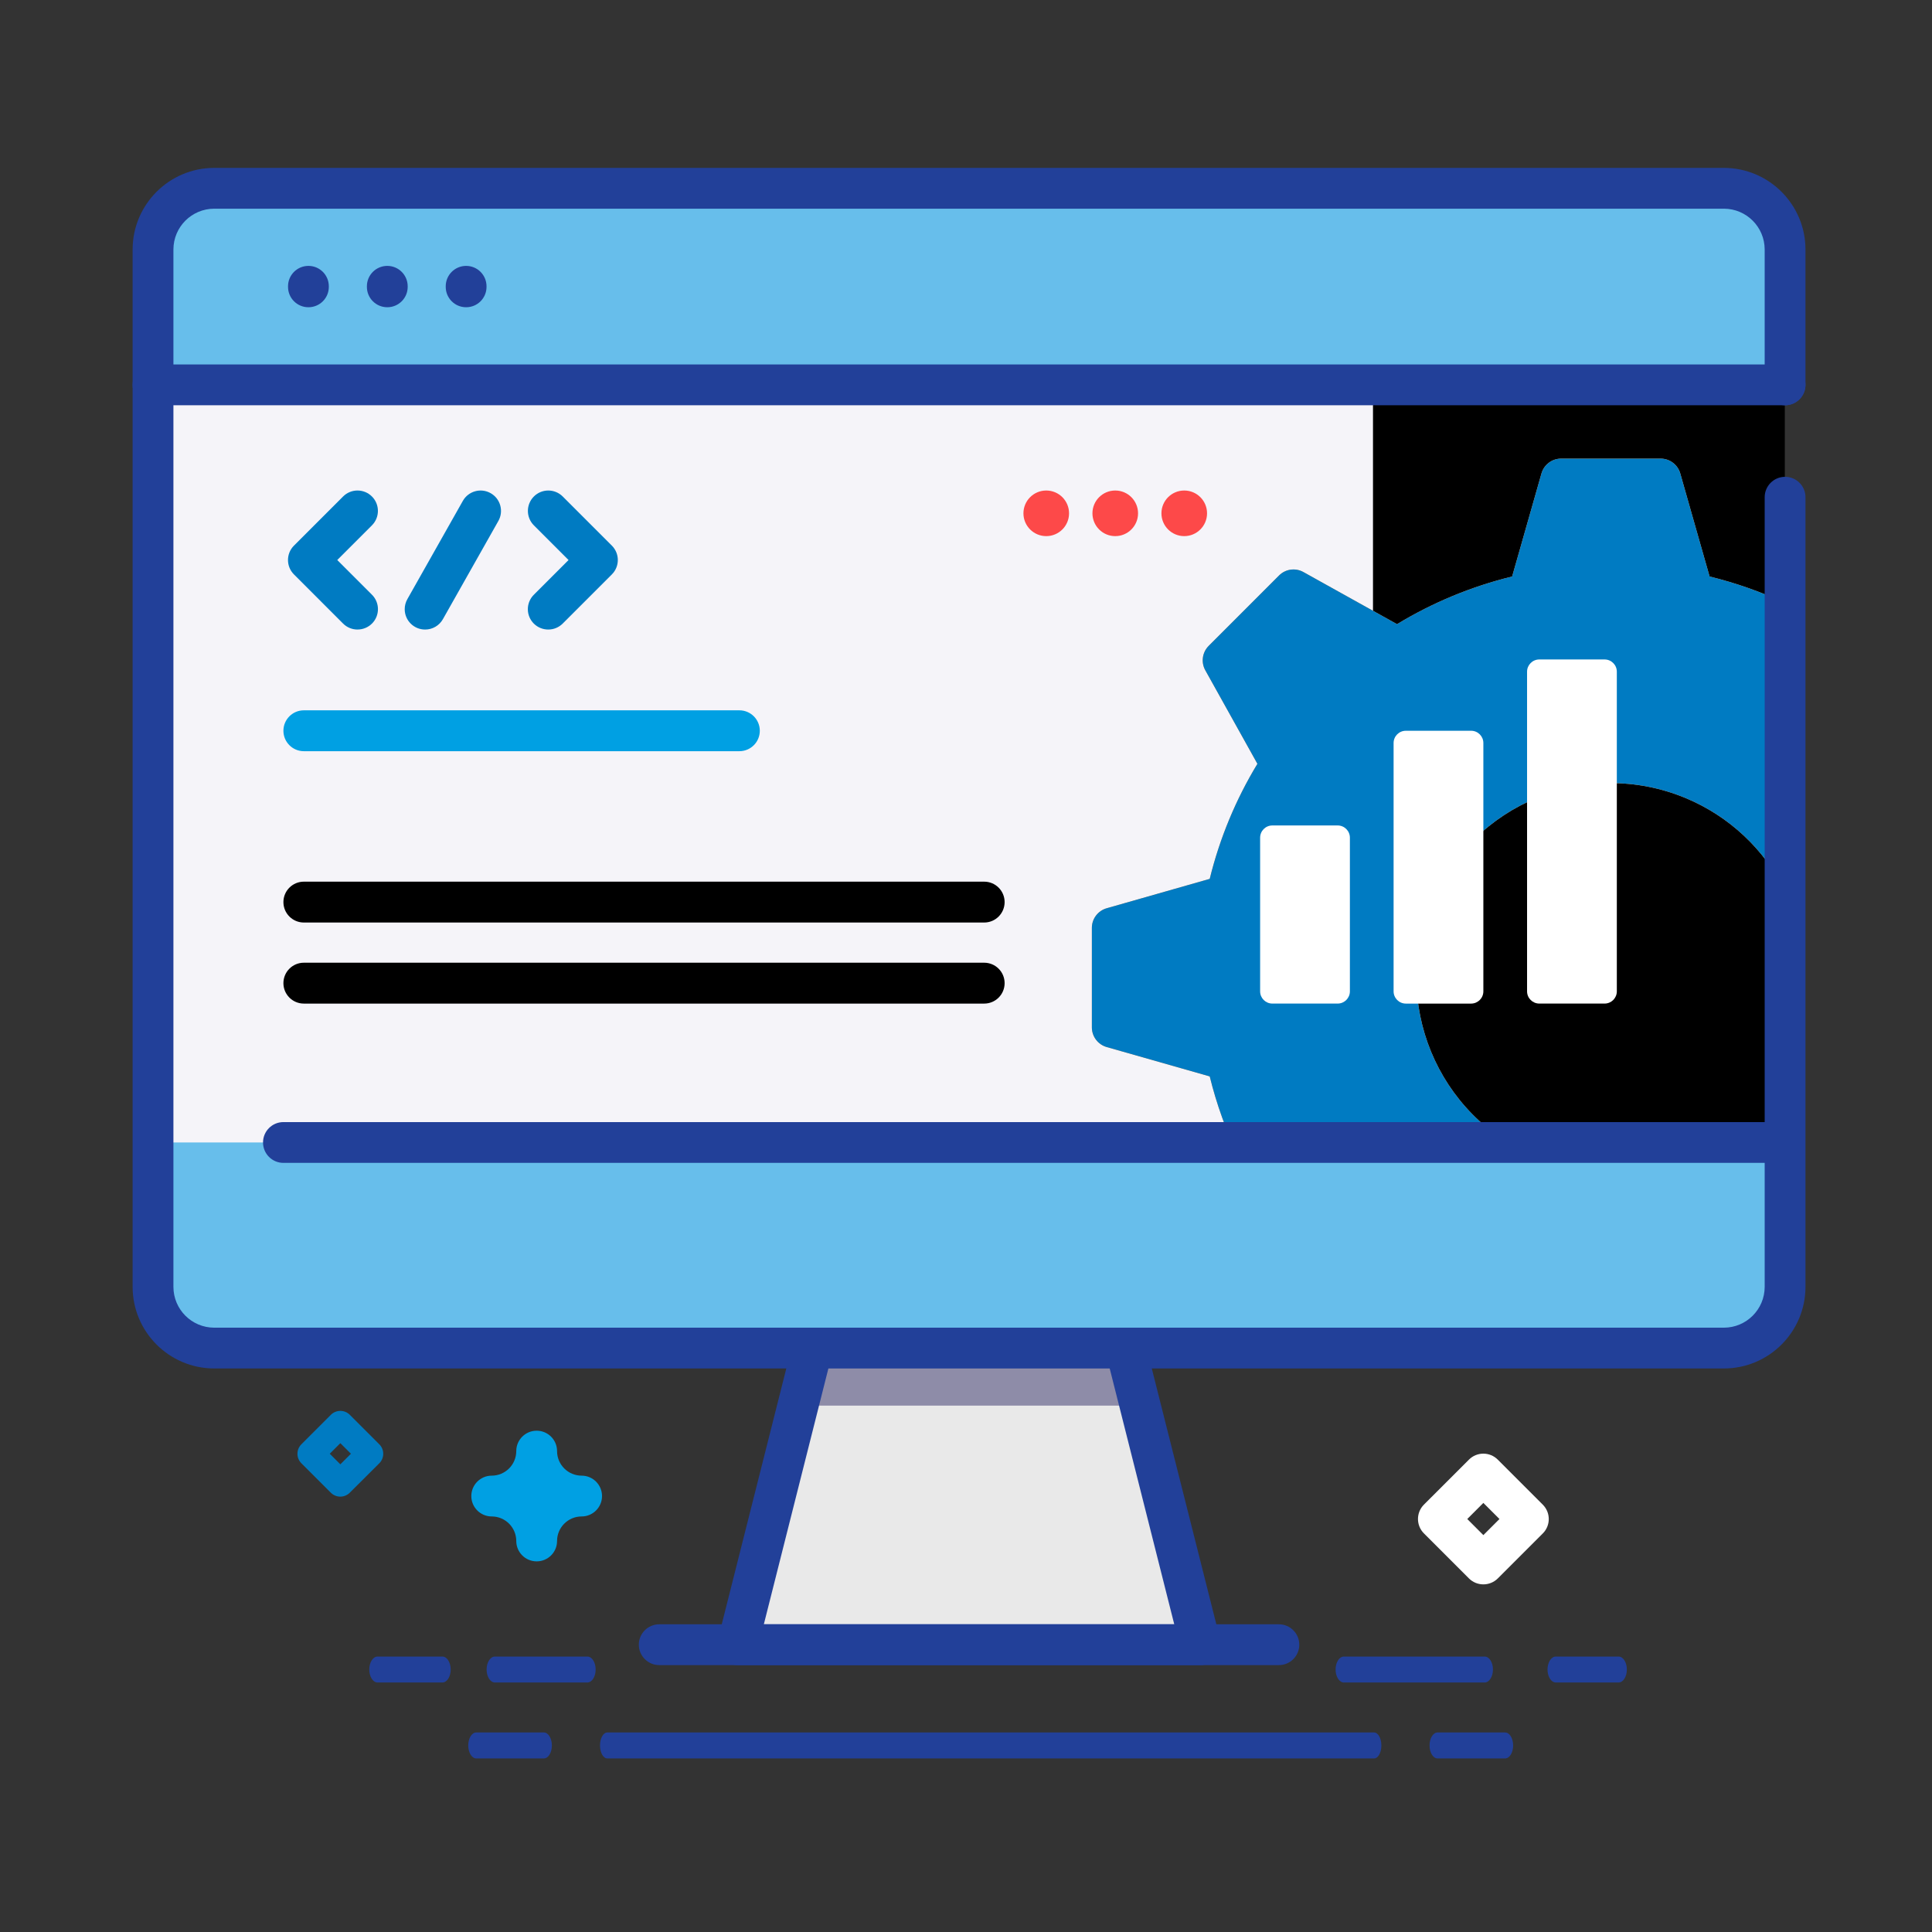 <?xml version="1.0" encoding="utf-8"?>
<!-- Generator: Adobe Illustrator 16.0.0, SVG Export Plug-In . SVG Version: 6.00 Build 0)  -->
<!DOCTYPE svg PUBLIC "-//W3C//DTD SVG 1.1//EN" "http://www.w3.org/Graphics/SVG/1.1/DTD/svg11.dtd">
<svg version="1.1" id="Layer_1" xmlns="http://www.w3.org/2000/svg" xmlns:xlink="http://www.w3.org/1999/xlink" x="0px" y="0px"
	 width="600px" height="600px" viewBox="0 0 600 600" enable-background="new 0 0 600 600" xml:space="preserve">
<rect x="0" y="0" width="600" height="600" fill="#333333" stroke="none"/>
<g display="none">
	<path display="inline" d="M159.091,295.301c-2.575-36.226-29.441-65.757-65.757-65.757s-63.183,29.531-65.757,65.757
		c-1.534,21.598,0,56.363-9.394,75.151c0,0,9.394,18.787,44.038,28.207l62.417-0.026c34.454-9.394,43.848-28.181,43.848-28.181
		C159.091,351.664,160.625,316.898,159.091,295.301z"/>
	<path display="inline" fill="#FFFFFF" d="M162.3,421.246L131.9,406.047c-6.366-3.184-10.386-9.689-10.386-16.807l0.001-28.184
		H65.153v28.184c0,7.116-4.021,13.621-10.385,16.804l-30.401,15.2c-9.547,4.774-15.578,14.531-15.578,25.206v64.909h169.09v-64.908
		C177.879,435.778,171.849,426.02,162.3,421.246z"/>
	<path display="inline" fill="#FFFFFF" d="M177.879,446.453c0-10.675-6.032-20.434-15.579-25.207L131.9,406.047
		c-1.75-0.875-3.273-2.041-4.632-3.36l-10.781,12c-12.734,14.173-33.571,14.172-46.304,0L59.4,402.686
		c-1.36,1.319-2.884,2.485-4.631,3.359l-30.402,15.201C14.821,426.019,8.79,435.777,8.79,446.45v64.91h169.09L177.879,446.453
		L177.879,446.453z"/>
	<path display="inline" fill="#FFFFFF" d="M93.334,379.846L93.334,379.846c-21.528,0-40.239-12.07-49.731-29.813
		c-6.452-12.061-2.245-27.191,8.938-35.067c2.146-1.512,4.363-3.235,6.544-5.182c6.717-5.994,10.651-12.315,12.868-16.948
		c1.899-3.968,6.276-6.208,10.54-5.123c33.167,8.452,55.724,25.727,63.852,32.724c2.16,1.859,3.403,4.598,3.184,7.439
		C147.287,356.952,122.985,379.846,93.334,379.846z"/>
	<g display="inline">
		<path fill="#C7CFE2" d="M172.153,429.518c3.619,4.802,5.727,10.695,5.727,16.934v64.908h-37.576v-47.333
			c0-5.707,2.595-11.106,7.051-14.671L172.153,429.518z"/>
	</g>
	<path display="inline" d="M431.515,267.12v6.593c0,8.078,1.302,16.102,3.856,23.765l14.932,44.793h28.181V238.938h-18.787
		C444.133,238.937,431.515,251.555,431.515,267.12z"/>
	<path display="inline" d="M560.86,284.104l-16.619,58.167l-75.151-65.757c-10.376,0-18.787-8.412-18.787-18.788l0,0
		c0-15.564,12.617-28.181,28.181-28.181h84.545v39.075C563.029,273.855,562.3,279.068,560.86,284.104z"/>
	<rect x="469.09" y="370.451" display="inline" fill="#FFFFFF" width="56.367" height="56.367"/>
	<path display="inline" fill="#FFFFFF" d="M570.771,406.188l-45.32-12.948l-28.179,33.574l-28.182-33.574l-45.317,12.948
		c-12.099,3.457-20.439,14.515-20.439,27.097v78.074h187.877v-78.072C591.211,420.703,582.869,409.646,570.771,406.188z"/>
	<path display="inline" fill="#FFFFFF" d="M497.272,379.846L497.272,379.846c-31.129,0-56.364-25.235-56.364-56.363l0,0
		c0-12.029,4.779-23.567,13.285-32.073l9.252-9.252c3.606-3.607,8.539-5.682,13.637-5.521c30.029,0.947,56.609,7.38,71.14,21.571
		c3.557,3.474,5.413,8.333,5.413,13.305v11.969C553.636,354.61,528.4,379.846,497.272,379.846z"/>
	<path display="inline" fill="#67BEEB" d="M434.961,408.427l-78.598-28.581L300,398.633l-56.364-18.787l-78.598,28.581
		c-14.85,5.399-24.735,19.513-24.735,35.313v67.619h319.393V443.74C459.696,427.939,449.812,413.826,434.961,408.427z"/>
	<path display="inline" d="M403.332,186.117v-78.695c0-10.376-8.411-18.788-18.787-18.788H271.817
		c-41.504,0-75.151,33.647-75.151,75.151v22.331c0,10.097,1.627,20.127,4.821,29.706l3.127,9.381
		c0.957,2.873,1.446,5.883,1.446,8.912v4.821h187.878v-4.821c0-3.029,0.489-6.039,1.446-8.912l3.127-9.381
		C401.705,206.245,403.332,196.214,403.332,186.117z"/>
	<rect x="243.633" y="314.084" display="inline" fill="#FFFFFF" width="112.723" height="84.539"/>
	<g display="inline">
		<path fill="#3498DB" d="M300,398.633l-29.96,29.961c-4.027,4.026-10.683,3.572-14.126-0.964l-31.065-40.933l8.126-17.123
			c2.397-5.053,8.652-6.904,13.415-3.971L300,398.633z"/>
		<path fill="#3498DB" d="M300,398.633l29.96,29.961c4.026,4.026,10.683,3.572,14.126-0.964l31.065-40.933l-8.126-17.123
			c-2.397-5.053-8.652-6.904-13.414-3.971L300,398.633z"/>
	</g>
	<path display="inline" fill="#FFFFFF" d="M300,342.271L300,342.271c-51.881,0-93.938-42.057-93.938-93.938v-9.394l15.633-10.422
		c7.84-5.227,12.549-14.026,12.549-23.449v-31.887c0,0,75.153-28.182,131.515,18.789c0,0,0,6.396,0,13.093
		c0,9.423,4.708,18.226,12.55,23.454l15.631,10.422v9.394C393.938,300.212,351.881,342.271,300,342.271z"/>
	<path display="inline" fill="#224099" d="M521.498,293.762c1.263,0.631,2.604,0.929,3.924,0.929c3.224,0,6.328-1.781,7.868-4.86
		c2.171-4.342,0.411-9.621-3.931-11.792c-20.416-10.207-58.695-10.325-60.315-10.325c-4.854,0-8.789,3.935-8.789,8.789
		c0,4.854,3.936,8.789,8.789,8.789C478.922,285.293,507.602,286.814,521.498,293.762z"/>
	<path display="inline" fill="#224099" d="M573.178,403.173l-36.299-10.371c-1.566-0.447-2.661-1.898-2.661-3.528v-12.116
		c2.953-2.046,5.771-4.336,8.403-6.892c12.762-12.385,19.79-28.996,19.79-46.775v-16.719l3.51-7.019
		c3.852-7.705,5.888-16.332,5.888-24.945v-45.293c0-4.854-3.936-8.789-8.789-8.789h-84.578c-30.755,0-55.776,25.022-55.776,55.777
		v0.523c0,7.163,1.693,14.336,4.896,20.741l4.502,9.002v14.355c0,22.751,11.211,43.164,28.192,55.447l0.003,12.699
		c0,1.958,0,2.769-7.258,4.843l-17.712,5.061l-51.235-18.631c0.184-2.417-0.632-4.876-2.396-6.729l-16.372-17.201v-28.875
		c1.73-1.426,3.438-2.891,5.091-4.44c20.654-19.359,32.499-46.692,32.499-74.989v-23.06c6.237-13.571,9.397-27.933,9.397-42.723
		V88.554c0-4.854-3.935-8.789-8.789-8.789H271.918c-46.301,0-83.968,37.669-83.968,83.969v18.795c0,14.791,3.16,29.152,9.397,42.723
		v19.841c0,32.855,14.609,62.454,37.59,81.968v29.555l-16.372,17.201c-1.764,1.853-2.58,4.312-2.396,6.729l-54.076,19.663
		c-3.919,1.425-7.56,3.355-10.866,5.693l-8.491-4.246c25.277-11.003,33.285-26.478,33.669-27.246c1.238-2.474,1.238-5.387,0-7.86
		c-6.336-12.673-7.104-35.9-7.72-54.564c-0.205-6.213-0.399-12.083-0.771-17.31c-2.997-42.157-35.045-73.949-74.549-73.949
		s-71.554,31.791-74.549,73.949c-0.372,5.228-0.566,11.098-0.771,17.313c-0.617,18.662-1.385,41.888-7.721,54.56
		c-1.237,2.475-1.237,5.388,0,7.861c0.385,0.769,8.375,16.212,33.703,27.228l-23.586,11.792C7.833,419.736,0,432.41,0,446.508
		v64.933c0,4.854,3.935,8.789,8.789,8.789s8.789-3.936,8.789-8.789v-64.933c0-7.396,4.11-14.047,10.725-17.355l29.371-14.685
		l10.216,9.709c7.144,6.788,16.308,10.181,25.476,10.181c9.165,0,18.334-3.395,25.475-10.181l10.215-9.708l9.577,4.788
		c-4.509,7.216-7.069,15.677-7.069,24.539v67.646c0,4.854,3.935,8.789,8.789,8.789s8.789-3.935,8.789-8.789v-67.646
		c0-12.065,7.619-22.942,18.958-27.066l57.014-20.731l23.734,35.603c3.034,4.552,7.896,7.471,13.34,8.01
		c0.607,0.06,1.21,0.089,1.813,0.089c4.803,0,9.402-1.891,12.84-5.327l14.48-14.479v91.551c0,4.854,3.935,8.789,8.789,8.789
		c4.854,0,8.789-3.935,8.789-8.789v-91.551l14.479,14.479c3.438,3.438,8.037,5.328,12.84,5.328c0.602,0,1.206-0.029,1.813-0.089
		c5.444-0.539,10.307-3.458,13.34-8.01L375.106,396l57.013,20.731c11.34,4.124,18.959,15.001,18.959,27.067v67.646
		c0,4.854,3.936,8.789,8.789,8.789s8.789-3.936,8.789-8.789v-67.646c0-12.221-4.855-23.682-13-32.158l2.172-0.619
		c2.19-0.626,5.179-1.482,8.179-2.953l22.44,22.439v80.938c0,4.854,3.935,8.789,8.789,8.789c4.854,0,8.789-3.936,8.789-8.789
		v-80.938l22.284-22.284c1.185,0.603,2.429,1.111,3.739,1.485l36.3,10.371c8.285,2.367,14.073,10.039,14.073,18.657v72.708
		c0,4.854,3.936,8.789,8.789,8.789s8.789-3.936,8.789-8.789v-72.708C600,422.309,588.971,407.686,573.178,403.173z M130.347,387.679
		l0.001-10.482c10.225-7.04,18.354-16.942,23.204-28.651c1.054,7.568,2.609,14.737,5.004,20.998
		C155.056,373.807,146.771,381.766,130.347,387.679z M36.352,295.922c1.123-15.792,7.433-30.345,17.769-40.978
		c10.429-10.73,24.367-16.638,39.248-16.638c14.88,0,28.817,5.908,39.247,16.638c10.336,10.633,16.646,25.186,17.769,40.978
		c0.347,4.895,0.537,10.602,0.736,16.645c0.018,0.519,0.035,1.045,0.053,1.567c-9.563-14.732-24.33-25.59-43.412-31.721
		c-17.628-5.664-32.79-5.313-33.43-5.297c-2.302,0.064-4.486,1.028-6.083,2.685L52.39,296.247
		c-3.369,3.495-3.268,9.058,0.227,12.427c3.494,3.369,9.059,3.268,12.428-0.226l13.195-13.684
		c11.363,0.555,47.922,4.807,62.141,36.116c-3.578,23.073-23.408,40.207-47.01,40.207c-26.245,0-47.596-21.352-47.596-47.596
		c0-4.854-3.935-8.789-8.789-8.789c-0.492,0-0.973,0.051-1.442,0.129c0.026-0.756,0.05-1.513,0.076-2.262
		C35.815,306.526,36.003,300.818,36.352,295.922z M28.178,369.54c2.4-6.274,3.956-13.46,5.01-21.046
		c4.847,11.622,12.964,21.543,23.197,28.621v10.534C39.944,381.733,31.698,373.847,28.178,369.54z M80,411.435l-8.174-7.767
		c1.379-2.584,2.137-5.514,2.137-8.583v-9.368c6.131,1.916,12.649,2.949,19.404,2.949c6.746,0,13.261-1.038,19.402-2.943
		l-0.001,9.361c0,3.07,0.757,6.001,2.138,8.586l-8.173,7.766C99.238,418.559,87.495,418.558,80,411.435z M214.925,245.092v-21.806
		c0-1.323-0.299-2.63-0.874-3.822c-5.656-11.711-8.523-24.138-8.523-36.935v-18.795c0-36.608,29.783-66.391,66.39-66.391h122.776
		v85.186c0,12.797-2.867,25.224-8.522,36.935c-0.576,1.192-0.875,2.499-0.875,3.822v25.025c0,23.802-9.568,45.879-26.942,62.165
		c-2.169,2.032-4.42,3.938-6.747,5.713c-0.052,0.035-0.102,0.073-0.151,0.11c-16.276,12.357-36.212,18.363-57.032,17.014
		C249.845,330.427,214.925,291.675,214.925,245.092z M293.286,350.854c2.317,0.15,4.62,0.224,6.916,0.224
		c16.806,0,32.98-4.017,47.505-11.643v16.055l-47.596,32.534l-47.596-32.534v-16.406C264.831,345.74,278.62,349.904,293.286,350.854
		z M264.413,421.94c-0.061,0.062-0.203,0.205-0.49,0.175c-0.286-0.028-0.398-0.195-0.447-0.269l-27.334-41.001l8.796-9.243
		l41.467,28.345L264.413,421.94z M336.746,421.848c-0.048,0.073-0.16,0.24-0.446,0.269c-0.287,0.036-0.428-0.114-0.489-0.175
		l-21.993-21.992l41.467-28.346l8.798,9.243L336.746,421.848z M449.641,321.128v-16.431c0-1.365-0.318-2.711-0.929-3.931
		l-5.429-10.859c-1.989-3.979-3.04-8.432-3.04-12.88v-0.524c0-21.063,17.136-38.198,38.198-38.198h75.789v36.504
		c0,5.899-1.395,11.807-4.033,17.083l-4.437,8.874c-0.61,1.221-0.928,2.565-0.928,3.931v18.794c0,12.984-5.133,25.116-14.453,34.16
		c-9.315,9.04-21.621,13.814-34.613,13.413C470.332,370.302,449.641,347.899,449.641,321.128z M495.238,388.635
		c0.677,0.021,1.349,0.03,2.023,0.03c6.67,0,13.182-1.008,19.378-2.931v3.539c0,1.753,0.221,3.471,0.636,5.122l-20.039,20.038
		l-19.945-19.944c0.348-1.581,0.545-3.312,0.543-5.221l-0.001-3.709C483.368,387.376,489.201,388.454,495.238,388.635z"/>
	<path display="inline" fill="#224099" d="M553.621,446.267c-4.854,0-8.789,3.935-8.789,8.789v56.385
		c0,4.854,3.935,8.789,8.789,8.789c4.854,0,8.789-3.936,8.789-8.789v-56.385C562.41,450.201,558.475,446.267,553.621,446.267z"/>
	<path display="inline" fill="#224099" d="M46.379,457.885c-4.854,0-8.789,3.935-8.789,8.789v44.767
		c0,4.854,3.935,8.789,8.789,8.789s8.789-3.936,8.789-8.789v-44.767C55.168,461.819,51.233,457.885,46.379,457.885z"/>
	<path display="inline" fill="#224099" d="M243.117,181.076c0-0.299,0.197-0.554,0.459-0.594
		c11.329-1.707,33.809-4.342,57.099-2.789c27.408,1.825,47.26,8.705,59.003,20.449c3.433,3.433,8.998,3.433,12.429,0
		c3.433-3.432,3.433-8.998,0-12.429c-33.241-33.241-102.791-26.886-131.152-22.611c-8.933,1.347-15.416,8.906-15.416,17.976v20.248
		c0,4.854,3.935,8.789,8.789,8.789s8.789-3.935,8.789-8.789V181.076L243.117,181.076z"/>
	<path display="inline" fill="#224099" d="M196.739,465.063c-4.854,0-8.789,3.935-8.789,8.789v37.59
		c0,4.854,3.935,8.789,8.789,8.789c4.854,0,8.789-3.936,8.789-8.789v-37.59C205.528,468.997,201.593,465.063,196.739,465.063z"/>
	<path display="inline" fill="#224099" d="M403.483,465.063c-4.854,0-8.789,3.935-8.789,8.789v37.59
		c0,4.854,3.936,8.789,8.789,8.789c4.854,0,8.789-3.936,8.789-8.789v-37.59C412.272,468.997,408.338,465.063,403.483,465.063z"/>
</g>
<g id="Web_App_Development" transform="translate(-195 -211.959)">
	<g id="web-development" transform="translate(195 189)">
		<path id="Path_2" opacity="0.1" fill="#00A0E3" enable-background="new    " d="M554.375,100.438v322.171
			c-0.006,10.496-8.511,19.002-19.005,19.006H66.528c-10.495-0.004-19.002-8.51-19.007-19.006V100.438
			c0.003-10.495,8.512-19.003,19.007-19.006h468.839C545.861,81.435,554.369,89.942,554.375,100.438z"/>
		<path id="Path_3" fill="#007BC2" d="M105.696,487.752c-1.1,0.004-2.157-0.43-2.938-1.202l-9.165-9.163
			c-1.623-1.627-1.623-4.258,0-5.881l9.165-9.164c1.623-1.625,4.256-1.625,5.88,0l9.163,9.164c1.625,1.623,1.625,4.254,0,5.881
			l-9.166,9.137C107.858,487.309,106.801,487.749,105.696,487.752z M102.415,474.431l3.282,3.283l3.283-3.283l-3.283-3.284
			L102.415,474.431z"/>
		<path id="Path_4" fill="#FFFFFF" d="M460.67,515c-1.679,0.003-3.293-0.664-4.482-1.855l-13.961-13.962
			c-2.473-2.464-2.481-6.47-0.018-8.943c0.006-0.005,0.012-0.011,0.018-0.02l13.961-13.956c2.468-2.477,6.471-2.482,8.946-0.018
			c0.006,0.006,0.012,0.012,0.015,0.018l13.971,13.969c2.476,2.463,2.485,6.467,0.021,8.94c-0.009,0.007-0.015,0.013-0.021,0.019
			l-13.961,13.959C463.967,514.338,462.352,515.003,460.67,515z M455.671,494.701l4.999,5.001l5.005-5.001l-5.005-4.998
			L455.671,494.701z"/>
		<path id="Path_6" fill="#00A0E3" d="M166.655,507.854c-3.492,0-6.324-2.832-6.324-6.323l0,0c-0.004-4.207-3.415-7.619-7.624-7.624
			c-3.5,0-6.335-2.835-6.335-6.334s2.836-6.337,6.335-6.337c4.208-0.004,7.619-3.414,7.624-7.625c0-3.5,2.836-6.334,6.335-6.334
			c3.5,0,6.336,2.834,6.336,6.334c0.007,4.211,3.418,7.621,7.627,7.625c3.5,0,6.336,2.838,6.336,6.337s-2.836,6.334-6.336,6.334
			c-4.209,0.005-7.62,3.417-7.627,7.624c0,3.491-2.831,6.323-6.324,6.323C166.671,507.854,166.664,507.854,166.655,507.854z"/>
		<path id="Path_7" fill="#E9E9E9" d="M372.808,533.734h-143.72l18.73-74.256l10.009-39.662h86.237l10.009,39.662L372.808,533.734z"
			/>
		<path id="Path_8" fill="#8E8CA8" d="M354.077,459.484H247.818l10.025-39.663h86.235L354.077,459.484z"/>
		<path id="Path_9" fill="#224099" d="M372.811,540.074H229.082c-3.492,0.01-6.33-2.817-6.338-6.308
			c-0.002-0.532,0.064-1.062,0.195-1.579l22.621-89.641c0.855-3.394,4.299-5.452,7.691-4.594c3.393,0.854,5.451,4.299,4.595,7.693
			l0,0l-20.63,81.753h127.461l-20.813-82.488c-0.853-3.391,1.203-6.833,4.594-7.69c3.393-0.855,6.84,1.201,7.693,4.594l22.803,90.37
			c0.863,3.385-1.178,6.829-4.563,7.688c-0.516,0.134-1.047,0.201-1.58,0.199V540.074z"/>
		<path id="Path_10" fill="#F5F4F9" d="M554.375,100.438v322.171c-0.006,10.496-8.511,19.002-19.005,19.006H66.528
			c-10.495-0.004-19.002-8.51-19.007-19.006V100.438c0.005-10.495,8.512-19.002,19.007-19.006h468.839
			C545.861,81.435,554.369,89.942,554.375,100.438z"/>
		<path id="Path_11" d="M535.37,81.432H426.395v360.184H535.37c10.494-0.004,19.001-8.51,19.005-19.006V100.438
			C554.371,89.943,545.864,81.435,535.37,81.432z"/>
		<path id="Path_12" fill="#FFA052" d="M530.933,201.999l-9.11-31.996c-0.775-2.726-3.261-4.608-6.093-4.614h-30.921
			c-2.832,0.006-5.318,1.888-6.095,4.614l-9.11,31.996c-12.601,3.083-24.654,8.075-35.746,14.8l-29.068-16.182
			c-2.473-1.384-5.56-0.954-7.563,1.051l-21.856,21.869c-2,2.005-2.437,5.088-1.065,7.565l16.193,29.066
			c-6.725,11.089-11.721,23.138-14.811,35.734l-31.997,9.123c-2.726,0.771-4.604,3.263-4.603,6.094v30.917
			c0.006,2.832,1.883,5.316,4.603,6.096l31.997,9.113c2.126,8.663,5.157,17.072,9.048,25.101h92.323
			c-30.797-12.833-45.359-48.196-32.529-78.992c12.828-30.796,48.196-45.361,78.993-32.53c13.424,5.593,24.38,15.842,30.858,28.865
			v-89.453C546.853,206.734,538.999,203.975,530.933,201.999z"/>
		<path id="Path_13" fill="#007BC2" d="M530.933,201.999l-9.11-31.996c-0.775-2.726-3.261-4.608-6.093-4.614h-30.921
			c-2.832,0.006-5.318,1.888-6.095,4.614l-9.11,31.996c-12.601,3.083-24.654,8.075-35.746,14.8l-29.068-16.182
			c-2.473-1.384-5.56-0.954-7.563,1.051l-21.856,21.869c-2,2.005-2.437,5.088-1.065,7.565l16.193,29.066
			c-6.725,11.089-11.721,23.138-14.811,35.734l-31.997,9.123c-2.726,0.771-4.604,3.263-4.603,6.094v30.917
			c0.006,2.832,1.883,5.316,4.603,6.096l31.997,9.113c2.126,8.663,5.157,17.072,9.048,25.101h92.323
			c-30.797-12.833-45.359-48.196-32.529-78.992c12.828-30.796,48.196-45.361,78.993-32.53c13.424,5.593,24.38,15.842,30.858,28.865
			v-89.453C546.853,206.734,538.999,203.975,530.933,201.999z"/>
		<path id="Path_14" fill="#67BEEB" d="M554.375,142.474v-42.033c0-10.497-8.511-19.006-19.005-19.006H66.528
			c-10.497,0-19.007,8.51-19.007,19.006v42.033H554.375z"/>
		<path id="Path_15" fill="#224099" d="M554.375,148.812H47.51c-3.5,0-6.336-2.835-6.336-6.335s2.836-6.335,6.336-6.335l0,0h506.865
			c3.498,0,6.338,2.836,6.338,6.335S557.873,148.812,554.375,148.812z"/>
		<path id="Path_16" fill="#67BEEB" d="M47.521,377.766v44.847c0,10.495,8.51,19.005,19.007,19.005l0,0h468.839
			c10.497,0,19.008-8.51,19.008-19.005l0,0v-44.847H47.521z"/>
		<g id="Group_1" transform="translate(0 22.959)">
			<path id="Path_17" fill="#224099" d="M553.675,361.143H88.019c-3.499,0-6.335-2.838-6.335-6.336c0-3.5,2.836-6.334,6.335-6.334
				h465.656c3.499,0,6.337,2.834,6.337,6.334C560.012,358.305,557.174,361.143,553.675,361.143z"/>
			<path id="Path_18" fill="#224099" d="M397.171,517.113h-192.44c-3.5,0-6.335-2.84-6.335-6.338s2.835-6.335,6.335-6.335h192.44
				c3.496,0,6.334,2.837,6.334,6.335S400.667,517.113,397.171,517.113z"/>
			<path id="Path_19" fill="#224099" d="M95.775,95.417c-3.492,0-6.324-2.832-6.324-6.324V88.91c0-3.5,2.838-6.336,6.335-6.336
				c3.5,0,6.335,2.836,6.335,6.336v0.183c0,3.492-2.83,6.324-6.322,6.324C95.791,95.417,95.784,95.417,95.775,95.417z"/>
			<path id="Path_20" fill="#224099" d="M120.266,95.417c-3.493,0-6.324-2.832-6.324-6.324V88.91c0-3.5,2.836-6.336,6.335-6.336
				s6.335,2.836,6.335,6.336v0.183c0,3.492-2.832,6.324-6.324,6.324C120.282,95.417,120.273,95.417,120.266,95.417z"/>
			<path id="Path_21" fill="#224099" d="M144.749,95.417c-3.492,0-6.324-2.832-6.324-6.324V88.91c0-3.5,2.836-6.336,6.336-6.336
				s6.335,2.836,6.335,6.336v0.183c0,3.492-2.83,6.324-6.323,6.324C144.765,95.417,144.756,95.417,144.749,95.417z"/>
			<path id="Path_22" fill="#224099" d="M535.37,424.992H66.528c-13.99-0.018-25.326-11.354-25.342-25.342V77.482
				c0.016-13.988,11.352-25.326,25.342-25.342h468.839c13.987,0.016,25.324,11.354,25.342,25.342v42.047
				c0,3.5-2.838,6.335-6.334,6.335c-3.5,0-6.338-2.836-6.338-6.335l0,0V77.482c-0.009-6.994-5.678-12.662-12.67-12.671H66.528
				c-6.994,0.009-12.663,5.678-12.671,12.671V399.65c0.008,6.994,5.677,12.662,12.671,12.672h468.839
				c6.992-0.01,12.661-5.678,12.67-12.672V154.414c0-3.499,2.838-6.335,6.338-6.335c3.496,0,6.334,2.836,6.334,6.335V399.65
				C560.691,413.637,549.359,424.975,535.37,424.992z"/>
		</g>
		<path id="Path_23" d="M305.65,309.458H94.363c-3.505,0-6.346-2.843-6.346-6.346c0-3.505,2.841-6.345,6.346-6.345h211.284
			c3.505,0,6.346,2.84,6.346,6.345c0,3.503-2.841,6.346-6.346,6.346H305.65z"/>
		<path id="Path_24" fill="#00A0E3" d="M229.622,256.249H94.363c-3.505,0-6.346-2.842-6.346-6.346c0-3.505,2.841-6.348,6.346-6.348
			h135.256c3.504,0,6.346,2.842,6.346,6.348c0,3.503-2.841,6.346-6.346,6.346H229.622z"/>
		<path id="Path_25" d="M305.65,334.633H94.363c-3.505,0-6.346-2.84-6.346-6.346s2.841-6.348,6.346-6.348h211.284
			c3.505,0,6.346,2.842,6.346,6.348s-2.841,6.346-6.346,6.346H305.65z"/>
		<path id="Path_26" fill="#007BC2" d="M111.026,218.466c-1.681,0.002-3.292-0.664-4.48-1.854l-15.246-15.251
			c-2.475-2.464-2.483-6.468-0.019-8.943c0.006-0.006,0.013-0.012,0.019-0.019l15.249-15.251c2.475-2.475,6.485-2.473,8.959,0.001
			c2.474,2.474,2.474,6.485-0.001,8.96l-10.769,10.77l10.769,10.771c2.479,2.459,2.495,6.464,0.037,8.942
			c-1.194,1.205-2.822,1.877-4.518,1.87V218.466z"/>
		<path id="Path_27" fill="#007BC2" d="M170.281,218.466c-3.493,0.018-6.337-2.799-6.355-6.291c-0.007-1.7,0.667-3.329,1.874-4.524
			l10.769-10.771l-10.769-10.77c-2.475-2.475-2.475-6.486-0.001-8.96c2.474-2.475,6.485-2.476,8.96-0.001l0,0l15.249,15.249
			c2.475,2.464,2.483,6.468,0.019,8.942c-0.006,0.006-0.011,0.012-0.019,0.019l-15.249,15.248
			C173.573,217.797,171.961,218.466,170.281,218.466z"/>
		<path id="Path_28" fill="#007BC2" d="M132.026,218.47c-3.492,0.008-6.33-2.817-6.338-6.309c-0.003-1.103,0.282-2.186,0.828-3.144
			l17.225-30.5c1.72-3.047,5.584-4.122,8.63-2.402c3.048,1.722,4.123,5.585,2.402,8.632l-17.225,30.5
			C136.427,217.241,134.314,218.474,132.026,218.47z"/>
		<path id="Path_29" fill="#FFFFFF" d="M456.867,334.633h-20.275c-2.096,0-3.799-1.703-3.799-3.801v-77.129
			c0-2.098,1.703-3.8,3.799-3.8h20.275c2.1,0,3.803,1.702,3.803,3.8v77.124c0,2.1-1.7,3.803-3.799,3.806
			C456.871,334.633,456.871,334.633,456.867,334.633z"/>
		<path id="Path_30" fill="#FFFFFF" d="M415.417,334.627h-20.272c-2.096,0.003-3.802-1.697-3.802-3.794c0-0.001,0-0.006,0-0.006
			v-47.716c0-2.1,1.699-3.8,3.8-3.8h0.002h20.275c2.1,0,3.801,1.701,3.801,3.8v47.716c0,2.1-1.701,3.8-3.801,3.8H415.417z"/>
		<path id="Path_31" fill="#FFFFFF" d="M498.321,334.627h-20.275c-2.099,0-3.802-1.7-3.802-3.8v-99.268
			c0-2.098,1.703-3.799,3.802-3.799h20.275c2.097,0,3.8,1.701,3.8,3.799v99.268C502.121,332.927,500.418,334.627,498.321,334.627z"
			/>
		<circle id="Ellipse_1" fill="#FD4949" cx="367.776" cy="182.375" r="7.083"/>
		<circle id="Ellipse_2" fill="#FD4949" cx="346.35" cy="182.375" r="7.083"/>
		<circle id="Ellipse_3" fill="#FD4949" cx="324.921" cy="182.375" r="7.083"/>
	</g>
	<g id="Group_37" transform="translate(229.616 373.324)">
		<g id="Group_13" transform="translate(13.589 0)">
			<path id="Path_78" fill="#224099" d="M378.537,376.672H140.39c-1.247,0-2.256,1.807-2.256,4.029c0,2.219,1.012,4.029,2.256,4.029
				h238.147c1.246,0,2.256-1.811,2.256-4.029C380.793,378.479,379.78,376.672,378.537,376.672z"/>
		</g>
		<g id="Group_14" transform="translate(99.145 0)">
			<path id="Path_79" fill="#224099" d="M333.684,376.672h-21.011c-1.365,0-2.474,1.807-2.474,4.029
				c0,2.219,1.108,4.029,2.474,4.029h21.011c1.365,0,2.473-1.811,2.473-4.029C336.157,378.479,335.034,376.672,333.684,376.672z"/>
		</g>
		<g id="Group_15" transform="translate(0 0)">
			<path id="Path_80" fill="#224099" d="M134.3,376.672h-21.023c-1.364,0-2.472,1.807-2.472,4.029c0,2.219,1.108,4.029,2.472,4.029
				H134.3c1.365,0,2.473-1.811,2.473-4.029C136.773,378.479,135.653,376.672,134.3,376.672z"/>
		</g>
	</g>
	<g id="Group_38" transform="translate(219.407 365.493)">
		<path id="Path_88" fill="#224099" d="M436.668,360.923h-43.724c-1.42,0-2.572,1.807-2.572,4.028c0,2.224,1.155,4.029,2.572,4.029
			h43.724c1.424,0,2.573-1.806,2.573-4.029C439.241,362.73,438.095,360.923,436.668,360.923z"/>
		<path id="Path_89" fill="#224099" d="M478.261,360.923h-19.5c-1.42,0-2.573,1.807-2.573,4.028c0,2.224,1.153,4.029,2.573,4.029
			h19.5c1.423,0,2.568-1.806,2.568-4.029C480.829,362.73,479.678,360.923,478.261,360.923z"/>
		<path id="Path_90" fill="#224099" d="M129.284,368.981h28.723c1.422,0,2.572-1.806,2.572-4.029c0-2.222-1.152-4.028-2.572-4.028
			h-28.723c-1.42,0-2.572,1.807-2.572,4.028C126.713,367.175,127.867,368.981,129.284,368.981z"/>
		<path id="Path_91" fill="#224099" d="M115.56,364.951c0-2.226-1.154-4.028-2.571-4.028H92.844c-1.422,0-2.572,1.807-2.572,4.028
			c0,2.224,1.153,4.029,2.572,4.029h20.145C114.409,368.981,115.56,367.175,115.56,364.951z"/>
	</g>
</g>
</svg>
